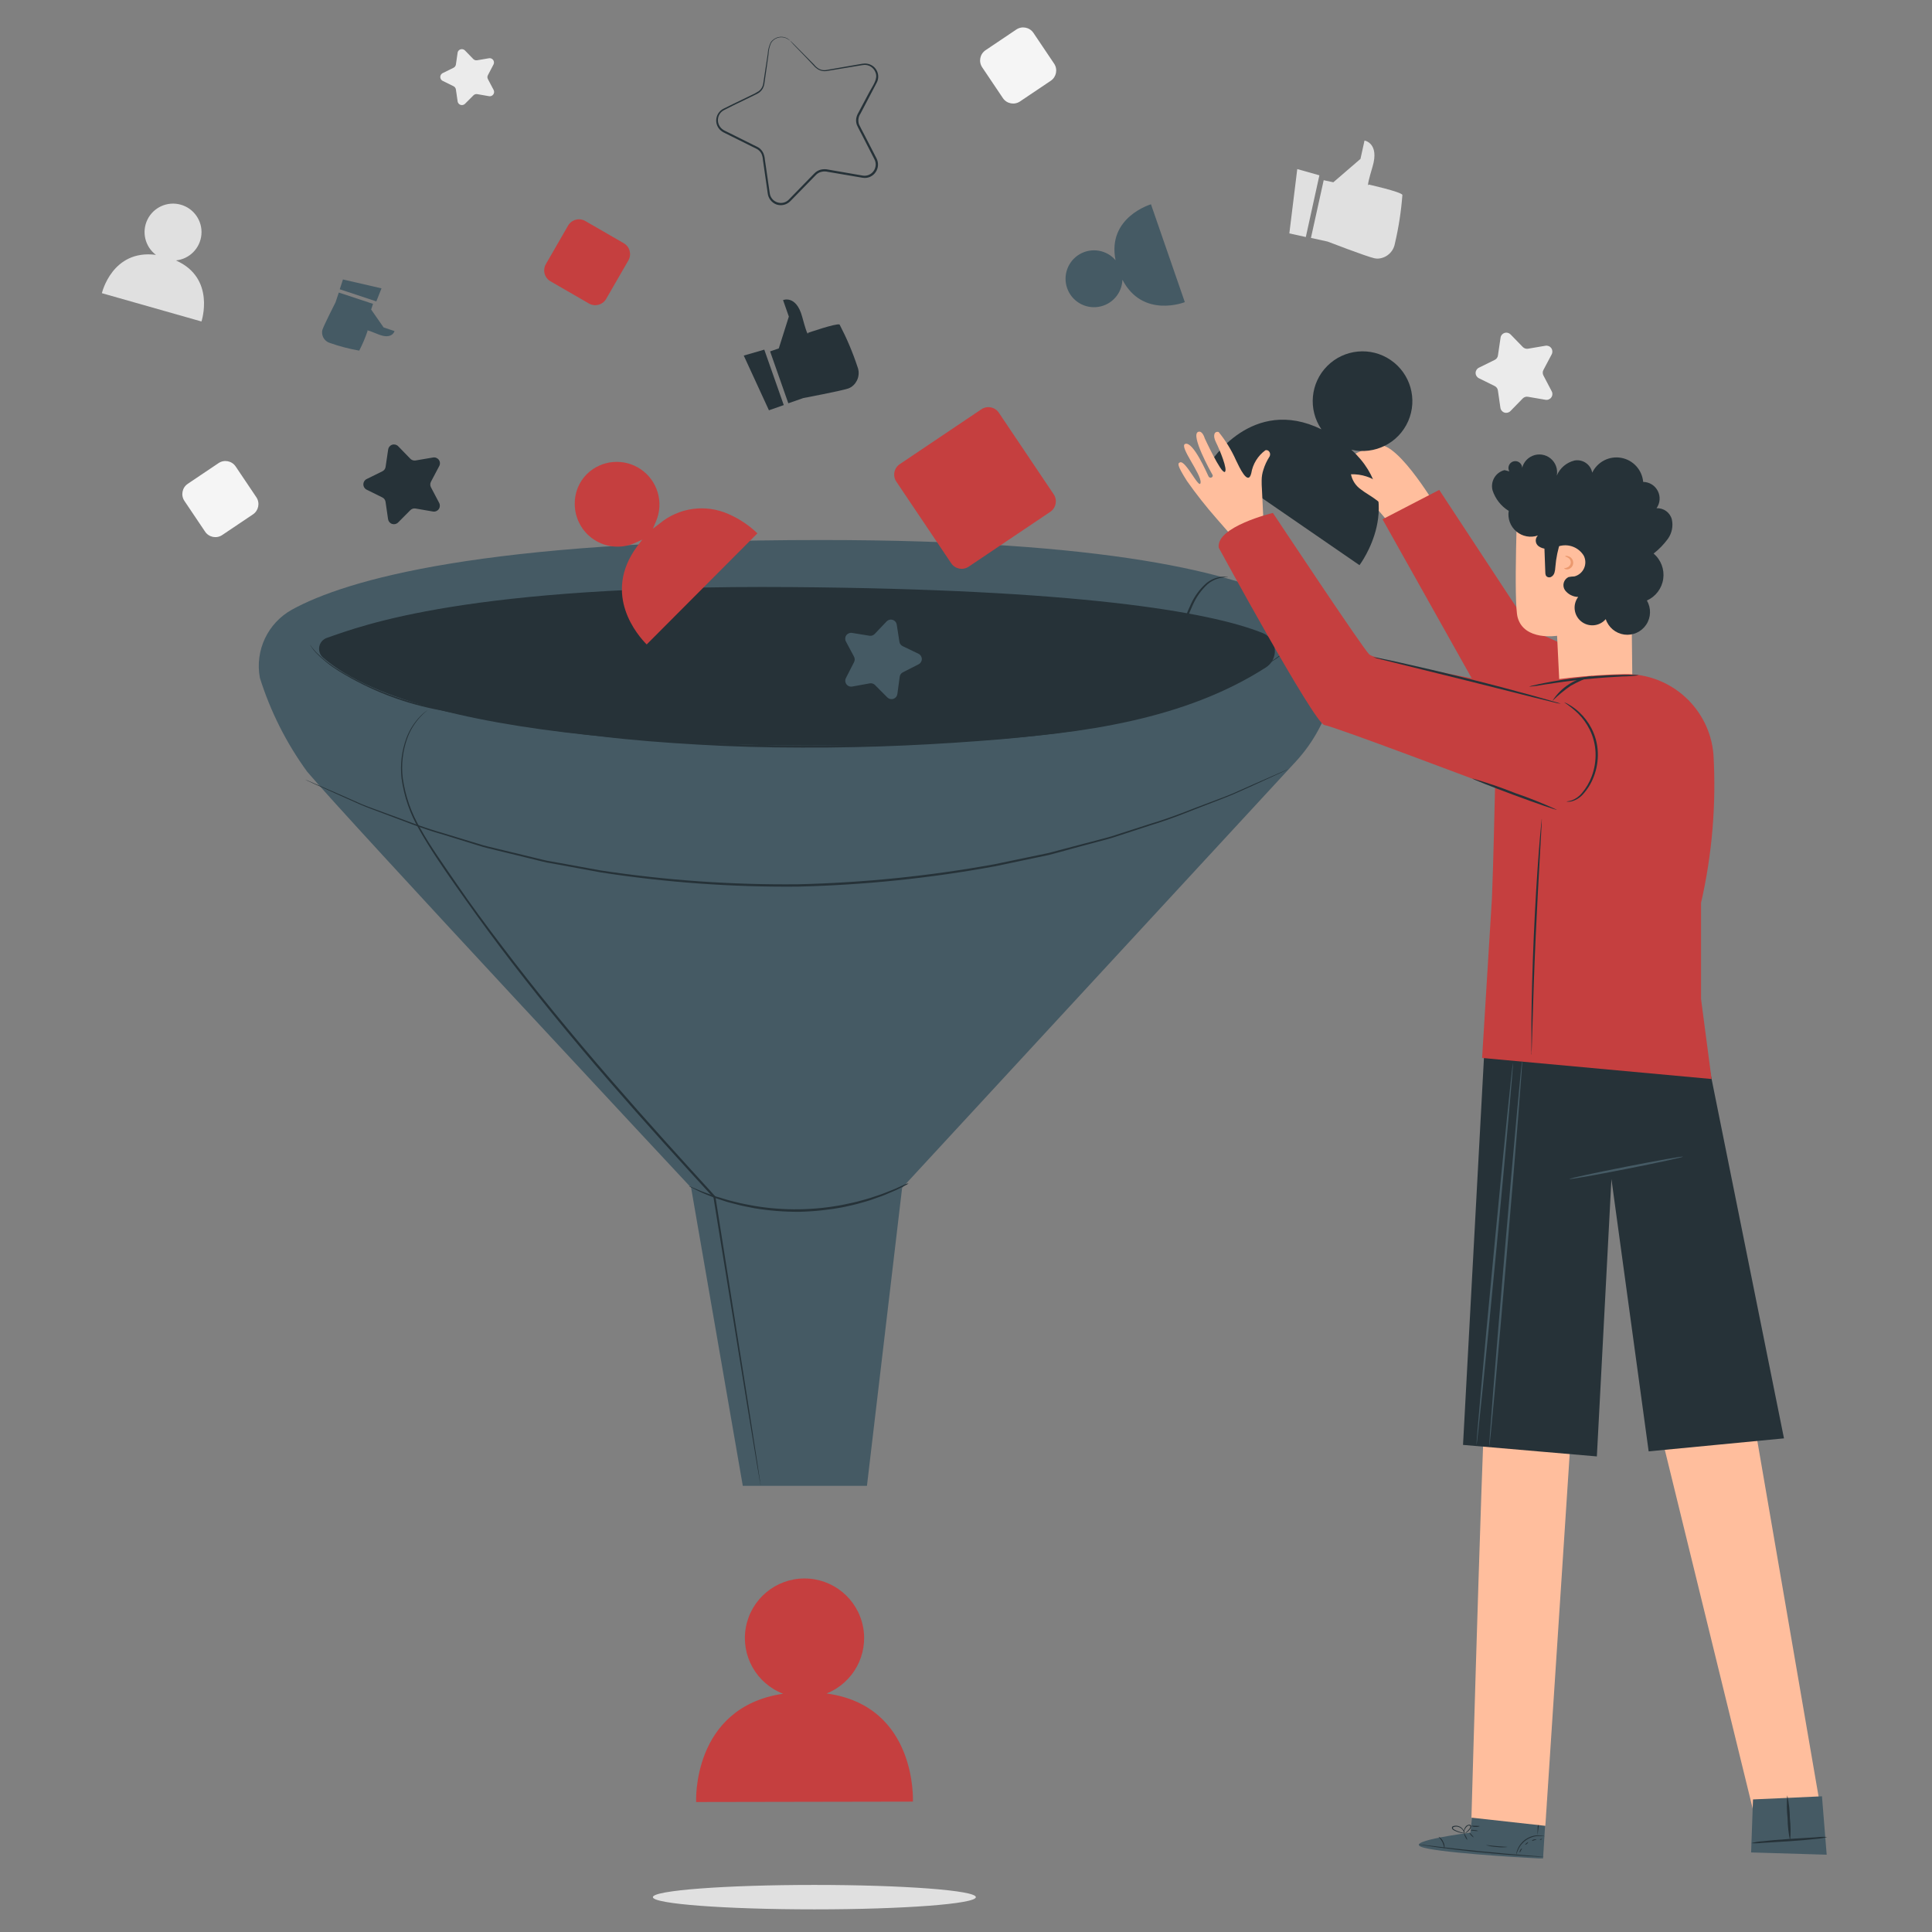 <?xml version="1.0" encoding="UTF-8"?>
<svg width="512px" height="512px" viewBox="0 0 512 512" version="1.1" xmlns="http://www.w3.org/2000/svg" xmlns:xlink="http://www.w3.org/1999/xlink">
    <rect x="0" y="0" width="512" height="512" fill="#808080" stroke="none"/>
    <title>Artboard</title>
    <g id="Artboard" stroke="none" stroke-width="1" fill="none" fill-rule="evenodd">
        <g id="filter" transform="translate(27, 6.001)" fill-rule="nonzero">
            <g id="freepik--background-complete--inject-64" transform="translate(0, 0)">
                <path d="M237.913,3.173 L247.731,3.173 C249.538,3.173 251.003,4.638 251.003,6.445 L251.003,16.263 C251.003,18.07 249.538,19.535 247.731,19.535 L237.913,19.535 C236.106,19.535 234.641,18.07 234.641,16.263 L234.641,6.445 C234.641,4.638 236.106,3.173 237.913,3.173 Z" id="Rectangle_1239" fill="#F5F5F5" transform="translate(242.822, 11.354) rotate(-33.91) translate(-242.822, -11.354)"></path>
                <path d="M26.495,118.078 L36.313,118.078 C38.12,118.078 39.585,119.543 39.585,121.351 L39.585,131.168 C39.585,132.975 38.12,134.441 36.313,134.441 L26.495,134.441 C24.688,134.441 23.223,132.975 23.223,131.168 L23.223,121.351 C23.223,119.543 24.688,118.078 26.495,118.078 Z" id="Rectangle_1240" fill="#F5F5F5" transform="translate(31.404, 126.259) rotate(-33.91) translate(-31.404, -126.259)"></path>
                <path d="M323.791,41.754 L326.348,42.306 L333.539,36.106 L334.611,31.244 C334.611,31.244 338.611,31.879 336.744,38.159 C334.876,44.439 335.744,42.909 335.744,42.909 C335.744,42.909 344.099,44.776 344.651,45.629 C344.324,49.992 343.656,54.323 342.651,58.581 C342.252,60.784 340.387,62.422 338.151,62.534 C337.841,62.538 337.532,62.507 337.229,62.441 C335.144,61.991 324.828,58.016 324.828,58.016 L320.416,57.049 L323.791,41.754 Z" id="Path_972" fill="#E0E0E0"></path>
                <polygon id="Path_973" fill="#E0E0E0" points="316.788 38.804 314.688 55.854 319.056 56.811 322.651 40.459"></polygon>
                <path d="M373.309,82.616 L376.559,85.959 C376.919,86.325 377.435,86.493 377.941,86.409 L382.551,85.626 C383.147,85.519 383.752,85.765 384.104,86.257 C384.457,86.75 384.493,87.402 384.199,87.931 L382.021,92.046 C381.779,92.5 381.779,93.045 382.021,93.499 L384.189,97.636 C384.495,98.165 384.463,98.823 384.108,99.32 C383.753,99.817 383.14,100.06 382.541,99.941 L377.919,99.149 C377.412,99.059 376.893,99.228 376.536,99.599 L373.286,102.929 C372.873,103.359 372.251,103.515 371.684,103.331 C371.117,103.147 370.705,102.655 370.624,102.064 L369.956,97.454 C369.877,96.954 369.558,96.524 369.104,96.301 L364.931,94.239 C364.394,93.979 364.053,93.435 364.053,92.839 C364.053,92.242 364.394,91.698 364.931,91.439 L369.114,89.376 C369.572,89.159 369.892,88.726 369.966,88.224 L370.646,83.614 C370.686,83.005 371.078,82.475 371.649,82.26 C372.22,82.044 372.864,82.183 373.296,82.614 L373.309,82.616 Z" id="Path_974" fill="#EBEBEB"></path>
                <path d="M96.13,7.276 L98.435,9.651 C98.693,9.907 99.056,10.026 99.415,9.974 L102.665,9.421 C103.068,9.388 103.458,9.569 103.694,9.897 C103.93,10.225 103.977,10.652 103.818,11.024 L102.298,13.929 C102.126,14.249 102.126,14.634 102.298,14.954 L103.853,17.904 C104.012,18.275 103.965,18.702 103.729,19.03 C103.493,19.358 103.103,19.539 102.7,19.506 L99.45,18.941 C99.091,18.888 98.728,19.008 98.47,19.264 L96.165,21.569 C95.858,21.833 95.435,21.917 95.05,21.79 C94.665,21.662 94.376,21.342 94.288,20.946 L93.815,17.696 C93.757,17.335 93.53,17.023 93.205,16.856 L90.243,15.394 C89.893,15.186 89.678,14.809 89.678,14.402 C89.678,13.995 89.893,13.619 90.243,13.411 L93.205,11.949 C93.528,11.783 93.754,11.476 93.815,11.119 L94.288,7.846 C94.399,7.474 94.69,7.184 95.061,7.072 C95.433,6.961 95.836,7.044 96.133,7.293 L96.13,7.276 Z" id="Path_975" fill="#EBEBEB"></path>
                <path d="M19.615,63.016 C23.226,62.652 26.067,59.769 26.378,56.153 C26.689,52.537 24.382,49.211 20.885,48.236 C17.389,47.262 13.694,48.913 12.089,52.169 C10.484,55.424 11.423,59.361 14.325,61.541 C2.71,60.021 0,71.694 0,71.694 L26.39,79.194 C26.39,79.194 30.24,67.694 19.615,63.016 Z" id="Path_976" fill="#E0E0E0"></path>
                <ellipse id="Ellipse_66" fill="#E0E0E0" cx="188.816" cy="496.762" rx="42.798" ry="3.238"></ellipse>
            </g>
            <g id="freepik--Filter--inject-64" transform="translate(41.577, 137.109)">
                <path d="M114.568,171.623 C114.568,171.623 23.533,74.123 12.793,61.353 C7.309,53.81 3.087,45.427 0.293,36.53 C-1.063,29.291 2.374,21.999 8.82,18.438 C23.203,10.545 59.248,0 149.108,0 C224.819,0 258.951,8.75 274.311,16.985 C282.602,21.472 286.854,30.962 284.681,40.135 L284.681,40.135 C283.044,47.093 279.633,53.509 274.781,58.758 L170.493,171.688 L161.171,250.658 L128.271,250.658 L114.568,171.623 Z" id="Path_978" fill="#455A64"></path>
                <path d="M266.091,24.673 C267.872,25.402 269.095,27.065 269.263,28.982 C269.43,30.898 268.513,32.748 266.886,33.775 C245.361,47.603 218.291,51.29 192.456,52.985 C134.481,56.775 43.941,54.473 17.056,31.183 C16.216,30.465 15.825,29.352 16.032,28.267 C16.239,27.182 17.011,26.291 18.056,25.933 C27.423,22.683 55.196,11.828 141.138,12.473 C216.254,13.035 251.861,18.9 266.091,24.673 Z" id="Path_979" fill="#263238"></path>
                <path d="M172.198,170.528 C172.034,170.655 171.856,170.763 171.668,170.851 L170.113,171.668 C169.302,172.098 168.467,172.482 167.613,172.821 C166.613,173.236 165.493,173.766 164.156,174.193 L162.128,174.918 C161.426,175.168 160.666,175.346 159.893,175.576 C158.361,176.061 156.666,176.406 154.893,176.798 C151.032,177.532 147.116,177.944 143.186,178.031 C139.25,178.049 135.32,177.737 131.436,177.098 C129.661,176.753 127.978,176.453 126.411,176.003 C125.628,175.796 124.866,175.636 124.106,175.403 L122.066,174.736 C120.753,174.343 119.623,173.838 118.608,173.446 C117.738,173.11 116.888,172.725 116.061,172.293 L114.483,171.511 C114.292,171.435 114.113,171.33 113.953,171.201 C114.155,171.251 114.352,171.321 114.541,171.408 L116.153,172.088 C116.856,172.398 117.708,172.756 118.736,173.113 C119.763,173.471 120.891,173.943 122.193,174.266 L124.233,174.888 C124.936,175.108 125.696,175.256 126.468,175.453 C128.013,175.881 129.718,176.156 131.468,176.491 C139.176,177.76 147.046,177.658 154.718,176.191 C156.481,175.811 158.176,175.488 159.686,175.038 C160.458,174.818 161.218,174.636 161.921,174.403 L163.938,173.736 C165.241,173.333 166.371,172.826 167.396,172.446 C168.421,172.066 169.263,171.673 169.953,171.351 L171.556,170.626 C171.764,170.563 171.981,170.53 172.198,170.528 L172.198,170.528 Z" id="Path_980" fill="#263238"></path>
                <path d="M274.654,27.613 C274.654,27.613 274.481,27.775 274.111,28.063 L272.486,29.313 L269.814,31.34 L265.989,33.84 C262.431,36.048 258.736,38.026 254.926,39.763 C249.87,42.042 244.66,43.964 239.334,45.513 C232.897,47.387 226.356,48.88 219.744,49.983 C212.599,51.135 204.914,52.093 196.811,52.795 C180.586,54.143 162.713,55.1 143.928,55.008 C134.536,55.008 125.363,54.743 116.526,54.225 C107.688,53.708 99.161,53.073 91.081,52.093 C76.759,50.52 62.528,48.212 48.443,45.178 C38.841,43.442 29.649,39.925 21.341,34.808 C19.079,33.421 16.996,31.761 15.141,29.865 C14.67,29.359 14.242,28.816 13.861,28.24 C13.611,27.848 13.493,27.64 13.493,27.64 C14.031,28.39 14.615,29.106 15.243,29.783 C17.119,31.632 19.208,33.252 21.466,34.61 C29.792,39.628 38.972,43.07 48.546,44.763 C62.635,47.746 76.866,50.019 91.183,51.573 C99.251,52.495 107.766,53.175 116.603,53.67 C125.441,54.165 134.603,54.42 143.971,54.443 C162.721,54.443 180.604,53.603 196.796,52.275 C204.864,51.595 212.571,50.698 219.706,49.525 C226.316,48.449 232.857,46.987 239.296,45.145 C244.606,43.62 249.807,41.737 254.864,39.51 C258.67,37.797 262.369,35.853 265.939,33.69 L269.706,31.213 L272.404,29.23 L274.074,28.02 L274.654,27.613 Z" id="Path_981" fill="#263238"></path>
                <path d="M273.006,60.65 L272.384,60.96 L270.529,61.825 L263.384,65.098 L258.221,67.403 C256.309,68.22 254.189,68.993 251.941,69.88 C247.401,71.585 242.331,73.788 236.489,75.55 L227.386,78.523 C225.809,79.075 224.159,79.48 222.489,79.928 L217.384,81.288 L212.084,82.75 L209.376,83.465 L206.589,84.053 L195.066,86.473 C177.86,89.634 160.43,91.432 142.941,91.85 C125.432,92.019 107.939,90.759 90.636,88.083 L79.031,85.95 L76.231,85.45 C75.308,85.255 74.411,85.013 73.511,84.793 L68.186,83.49 L63.058,82.24 C61.376,81.813 59.706,81.468 58.126,80.938 L48.973,78.1 C43.096,76.453 38.003,74.285 33.451,72.628 C31.146,71.753 29.061,71.015 27.148,70.208 L21.973,67.903 L14.771,64.653 L12.916,63.8 L12.293,63.49 L12.938,63.74 L14.816,64.548 L22.018,67.67 L27.216,69.975 C29.128,70.77 31.261,71.495 33.531,72.35 C38.141,73.975 43.176,76.1 49.053,77.733 L58.203,80.51 C59.781,81.04 61.453,81.385 63.123,81.8 L68.263,83.033 L73.563,84.323 C74.473,84.53 75.373,84.773 76.293,84.968 L79.081,85.468 L90.603,87.565 C107.919,90.189 125.418,91.414 142.931,91.23 C160.401,90.818 177.812,89.041 195.006,85.918 L206.529,83.52 L209.306,82.945 L212.014,82.23 L217.291,80.835 L222.409,79.498 C224.069,79.048 225.729,78.658 227.294,78.103 L236.396,75.175 C242.239,73.448 247.321,71.268 251.861,69.598 C254.166,68.723 256.241,67.973 258.154,67.165 L263.339,64.86 L270.529,61.703 L272.396,60.895 C272.595,60.802 272.798,60.72 273.006,60.65 L273.006,60.65 Z" id="Path_982" fill="#263238"></path>
                <path d="M133.023,250.586 C132.977,250.468 132.946,250.344 132.931,250.218 C132.895,249.856 132.83,249.497 132.736,249.146 C132.573,248.166 132.333,246.761 132.021,244.941 C131.411,241.241 130.521,235.896 129.406,229.153 C127.216,215.613 124.116,196.518 120.498,174.186 L120.568,174.336 C111.983,164.978 102.616,154.675 93.096,143.695 C82.368,131.318 72.503,119.22 63.963,107.88 C59.688,102.223 55.771,96.725 52.141,91.563 C48.511,86.4 45.226,81.548 42.576,76.835 C40.109,72.642 38.5,68 37.841,63.18 C37.419,59.518 37.877,55.809 39.178,52.36 C40.004,50.207 41.267,48.25 42.888,46.61 L43.638,45.895 L44.238,45.435 C44.548,45.185 44.723,45.065 44.723,45.065 C44.581,45.211 44.43,45.35 44.273,45.48 C44.111,45.608 43.916,45.768 43.698,45.965 L42.973,46.703 C41.399,48.356 40.18,50.312 39.388,52.453 C38.144,55.867 37.725,59.528 38.166,63.135 C38.847,67.906 40.468,72.495 42.936,76.635 C45.541,81.303 48.986,86.085 52.546,91.283 C56.106,96.48 60.106,101.908 64.403,107.553 C72.953,118.858 82.841,130.945 93.536,143.275 C103.053,154.258 112.411,164.561 120.973,173.928 L121.031,173.928 L121.031,174.136 C124.568,196.481 127.588,215.621 129.731,229.136 C130.778,235.886 131.608,241.236 132.186,244.946 C132.451,246.766 132.671,248.173 132.808,249.151 C132.878,249.611 132.923,249.981 132.971,250.246 L133.023,250.586 Z" id="Path_983" fill="#263238"></path>
                <path d="M256.826,9.785 C256.826,9.855 256.226,9.785 255.201,9.98 C253.758,10.215 252.412,10.854 251.319,11.825 C249.731,13.323 248.457,15.121 247.569,17.115 C246.443,19.557 245.515,22.085 244.791,24.675 C243.179,30.175 242.256,35.323 241.541,39.023 C241.231,40.785 240.966,42.273 240.769,43.413 C240.702,43.958 240.578,44.496 240.399,45.015 C240.397,44.466 240.443,43.918 240.536,43.378 C240.664,42.33 240.846,40.82 241.124,38.94 C241.861,34.072 242.896,29.254 244.224,24.513 C244.953,21.888 245.909,19.331 247.081,16.873 C248.019,14.829 249.369,13 251.046,11.503 C252.217,10.514 253.659,9.904 255.184,9.753 C255.59,9.714 256,9.714 256.406,9.753 C256.676,9.74 256.826,9.763 256.826,9.785 Z" id="Path_984" fill="#263238"></path>
            </g>
            <g id="freepik--Character--inject-64" transform="translate(285.305, 87.106)">
                <path d="M69.288,42.745 C69.288,42.745 58.353,23.79 52.878,24.873 C49.126,25.792 45.617,27.51 42.588,29.908 L56.508,46.27 L69.288,42.745 Z" id="Path_985" fill="#FFBE9D"></path>
                <polygon id="Path_986" fill="#C53F3F" points="135.401 92.655 93.523 73.86 69.103 36.72 54.076 44.51 82.481 95.133 129.186 112.845"></polygon>
                <path d="M45.816,26.073 C52.005,27.5 58.333,24.318 60.88,18.499 C63.426,12.68 61.469,5.873 56.221,2.295 C50.973,-1.283 43.921,-0.618 39.435,3.878 C34.948,8.374 34.299,15.427 37.888,20.668 C19.451,11.633 8.446,29.46 8.446,29.46 L47.971,56.668 C47.971,56.668 60.808,39.765 45.816,26.073 Z" id="Path_987" fill="#263238"></path>
                <path d="M77.356,392.569 L78.508,382.116 L97.568,384.029 L96.623,399.391 L95.401,399.391 C89.961,399.141 67.743,397.779 64.288,396.314 C60.356,394.689 77.356,392.569 77.356,392.569 Z" id="Path_988" fill="#455A64"></path>
                <path d="M96.913,398.964 C96.799,398.977 96.683,398.977 96.568,398.964 L95.601,398.964 L92.028,398.769 C89.008,398.574 84.838,398.251 80.251,397.801 C75.663,397.351 71.501,396.844 68.501,396.431 L64.963,395.931 L63.996,395.769 C63.885,395.763 63.776,395.739 63.673,395.699 L64.008,395.699 L64.976,395.814 L68.526,396.241 C71.526,396.599 75.681,397.081 80.276,397.531 C84.871,397.981 89.026,398.339 92.041,398.569 L95.601,398.846 L96.581,398.926 L96.913,398.964 Z" id="Path_989" fill="#263238"></path>
                <path d="M70.466,396.866 C70.373,396.26 70.205,395.668 69.966,395.104 C69.668,394.567 69.308,394.068 68.893,393.616 C69.477,393.906 69.935,394.397 70.183,394.999 C70.508,395.564 70.608,396.23 70.466,396.866 Z" id="Path_990" fill="#263238"></path>
                <path d="M76.538,394.514 C76.304,394.281 76.119,394.003 75.996,393.696 C75.816,393.424 75.705,393.111 75.673,392.786 C75.906,393.017 76.09,393.291 76.216,393.594 C76.398,393.869 76.509,394.185 76.538,394.514 L76.538,394.514 Z" id="Path_991" fill="#263238"></path>
                <path d="M78.208,393.836 C77.971,393.688 77.754,393.51 77.563,393.306 C77.253,392.971 77.063,392.661 77.103,392.614 C77.143,392.566 77.438,392.809 77.748,393.144 C78.058,393.479 78.256,393.791 78.208,393.836 Z" id="Path_992" fill="#263238"></path>
                <path d="M79.396,392.084 C79.396,392.154 78.936,392.164 78.358,392.084 C78.014,392.084 77.674,392.014 77.358,391.876 C77.695,391.796 78.046,391.796 78.383,391.876 C78.732,391.871 79.077,391.941 79.396,392.084 L79.396,392.084 Z" id="Path_993" fill="#263238"></path>
                <path d="M79.868,390.816 C79.517,391.009 79.113,391.086 78.716,391.036 C78.312,391.064 77.91,390.967 77.563,390.759 C77.947,390.722 78.332,390.722 78.716,390.759 C79.101,390.744 79.487,390.763 79.868,390.816 L79.868,390.816 Z" id="Path_994" fill="#263238"></path>
                <path d="M76.053,392.741 C75.626,392.766 75.198,392.72 74.786,392.604 C74.338,392.506 73.902,392.362 73.483,392.176 C73.222,392.077 72.974,391.946 72.746,391.784 C72.604,391.68 72.505,391.528 72.468,391.356 C72.448,391.159 72.546,390.969 72.718,390.871 C73.759,390.479 74.932,390.886 75.506,391.839 C75.681,392.101 75.791,392.401 75.828,392.714 C75.858,392.827 75.858,392.946 75.828,393.059 C75.744,392.651 75.588,392.26 75.368,391.906 C75.114,391.546 74.762,391.265 74.353,391.099 C73.873,390.9 73.333,390.9 72.853,391.099 C72.646,391.226 72.703,391.466 72.911,391.616 C73.118,391.767 73.342,391.895 73.578,391.996 C73.989,392.18 74.413,392.334 74.846,392.456 C75.523,392.649 76.053,392.706 76.053,392.741 Z" id="Path_995" fill="#263238"></path>
                <path d="M75.718,392.776 C75.588,392.494 75.567,392.173 75.661,391.876 C75.731,391.555 75.877,391.254 76.088,391.001 C76.345,390.624 76.786,390.416 77.241,390.459 C77.499,390.546 77.645,390.818 77.576,391.081 C77.521,391.279 77.427,391.464 77.298,391.624 C77.105,391.884 76.881,392.12 76.631,392.326 C76.412,392.531 76.147,392.681 75.858,392.764 C75.858,392.764 76.136,392.556 76.516,392.199 C76.741,391.985 76.945,391.749 77.126,391.496 C77.321,391.246 77.483,390.781 77.126,390.689 C76.768,390.596 76.468,390.909 76.251,391.139 C76.048,391.363 75.898,391.631 75.813,391.921 C75.749,392.201 75.718,392.487 75.721,392.774 L75.718,392.776 Z" id="Path_996" fill="#263238"></path>
                <path d="M97.051,393.536 C96.571,393.456 96.084,393.425 95.598,393.444 C93.213,393.455 91.051,394.849 90.056,397.016 C89.676,397.824 89.583,398.389 89.556,398.376 C89.528,398.364 89.556,398.239 89.556,397.984 C89.624,397.627 89.732,397.279 89.878,396.946 C90.832,394.661 93.095,393.199 95.571,393.271 C95.933,393.274 96.293,393.32 96.643,393.409 C96.786,393.426 96.924,393.469 97.051,393.536 L97.051,393.536 Z" id="Path_997" fill="#263238"></path>
                <path d="M95.828,385.216 C95.835,386.564 95.758,387.911 95.598,389.249 C95.523,390.596 95.365,391.938 95.126,393.266 C95.133,391.919 95.21,390.573 95.356,389.234 C95.432,387.886 95.59,386.545 95.828,385.216 L95.828,385.216 Z" id="Path_998" fill="#263238"></path>
                <path d="M87.231,396.369 C86.27,396.49 85.299,396.49 84.338,396.369 C83.376,396.323 82.423,396.155 81.503,395.869 C81.503,395.799 82.783,396.006 84.361,396.146 C85.938,396.286 87.231,396.301 87.231,396.369 Z" id="Path_999" fill="#263238"></path>
                <path d="M91.068,396.739 C90.992,396.93 90.896,397.111 90.781,397.281 C90.618,397.559 90.516,397.824 90.458,397.811 C90.401,397.799 90.378,397.489 90.573,397.166 C90.768,396.844 91.033,396.694 91.068,396.739 Z" id="Path_1000" fill="#263238"></path>
                <path d="M92.696,395.091 C92.619,395.255 92.509,395.4 92.373,395.519 C92.153,395.704 91.936,395.806 91.888,395.769 C91.841,395.731 91.993,395.519 92.211,395.341 C92.428,395.164 92.648,395.034 92.696,395.091 Z" id="Path_1001" fill="#263238"></path>
                <path d="M94.848,394.471 C94.848,394.541 94.571,394.471 94.273,394.586 C93.976,394.701 93.756,394.794 93.698,394.736 C93.641,394.679 93.848,394.436 94.216,394.356 C94.583,394.276 94.873,394.414 94.848,394.471 Z" id="Path_1002" fill="#263238"></path>
                <path d="M96.358,394.229 C96.358,394.299 96.253,394.391 96.081,394.436 C95.971,394.462 95.856,394.462 95.746,394.436 C95.723,394.436 95.851,394.286 96.023,394.241 C96.196,394.196 96.346,394.171 96.358,394.229 Z" id="Path_1003" fill="#263238"></path>
                <path d="M10.083,44.303 C7.297,41.135 4.685,37.82 2.258,34.37 C-0.555,29.945 -0.162,29.68 0.403,29.428 C1.923,28.748 5.653,37.01 5.866,34.753 C6.078,32.495 0.115,25.188 1.763,24.543 C3.873,23.703 7.606,32.435 7.973,33.15 C8.341,33.865 9.378,33.323 9.011,32.7 C8.481,31.8 3.155,22.2 5.208,21.35 C6.361,20.878 6.958,23.045 6.958,23.045 C6.958,23.045 11.291,32.403 12.248,31.975 C13.206,31.548 10.866,25.948 9.943,24.115 C9.021,22.283 9.506,21.115 10.636,21.365 C12.499,23.649 14.049,26.171 15.246,28.865 C16.121,30.685 18.438,35.78 19.291,32.323 C19.689,29.873 21.036,27.679 23.041,26.215 C23.986,25.938 24.701,27.195 24.021,28.07 C23.379,29.091 22.875,30.191 22.521,31.343 C22.209,32.263 22.049,33.228 22.048,34.2 C22.048,35.03 22.048,35.78 22.118,36.505 L22.453,43.603 L14.328,49.168 L10.083,44.303 Z" id="Path_1004" fill="#FFBE9D"></path>
                <path d="M105.656,261.983 L97.233,390.759 L77.643,388.591 C77.643,388.591 81.158,262.983 82.081,262.983 C83.003,262.983 105.656,261.983 105.656,261.983 Z" id="Path_1005" fill="#FFBE9D"></path>
                <polygon id="Path_1006" fill="#FFBE9D" points="148.158 258.283 170.146 385.954 152.768 388.594 122.333 264.356"></polygon>
                <path d="M119.741,39.108 L120.283,87.045 C120.351,92.258 116.273,96.586 111.066,96.828 L111.066,96.828 C108.499,96.95 105.99,96.047 104.09,94.318 C102.19,92.588 101.055,90.174 100.936,87.608 L100.336,75.38 C100.336,75.38 91.636,76.798 89.896,70.54 C88.743,66.54 89.896,37.883 89.896,37.883 L119.741,39.108 Z" id="Path_1007" fill="#FFBE9D"></path>
                <polygon id="Path_1008" fill="#263238" points="139.646 184.696 160.468 288.074 124.606 291.519 114.741 219.358 110.881 292.859 75.411 289.806 81.356 179.861"></polygon>
                <polygon id="Path_1009" fill="#455A64" points="170.536 382.934 171.786 398.409 151.758 397.809 152.258 383.761"></polygon>
                <path d="M161.341,382.669 C161.165,384.687 161.192,386.718 161.421,388.731 C161.443,390.758 161.67,392.778 162.101,394.759 C162.277,392.741 162.254,390.71 162.031,388.696 C162.01,386.669 161.779,384.649 161.341,382.669 L161.341,382.669 Z" id="Path_1010" fill="#263238"></path>
                <path d="M151.763,395.356 C152.751,395.415 153.743,395.388 154.726,395.276 L161.858,394.839 C164.646,394.654 167.171,394.436 168.991,394.216 C169.983,394.161 170.965,393.993 171.919,393.716 C170.931,393.643 169.938,393.67 168.956,393.796 L161.823,394.234 C159.036,394.419 156.511,394.636 154.691,394.856 C153.699,394.912 152.717,395.08 151.763,395.356 L151.763,395.356 Z" id="Path_1011" fill="#263238"></path>
                <path d="M138.491,146.161 L138.491,171.661 L141.278,192.841 L80.468,187.263 L83.073,144.913 C83.476,135.003 83.661,124.678 83.903,115.54 C79.766,113.973 41.266,99.408 38.653,99.028 C36.041,98.648 10.673,52.045 10.673,52.045 C9.878,46.455 25.031,42.825 25.031,42.825 C25.031,42.825 48.561,78.325 50.556,80.31 C52.551,82.295 89.356,88.758 89.356,88.758 C98.882,86.827 108.563,85.751 118.281,85.543 C130.499,85.36 140.77,94.673 141.781,106.85 C142.543,120.043 141.435,133.278 138.491,146.161 L138.491,146.161 Z" id="Path_1012" fill="#C53F3F"></path>
                <path d="M56.616,32.503 C55.225,32.842 54.079,33.822 53.528,35.143 C51.31,33.39 48.541,32.483 45.716,32.585 C46.042,34.205 46.978,35.636 48.331,36.585 C49.621,37.6 51.096,38.348 52.386,39.35 C53.749,40.283 54.712,41.693 55.083,43.303" id="Path_1013" fill="#FFBE9D"></path>
                <path d="M86.413,31.475 C85.273,31.758 84.294,32.488 83.697,33.5 C83.101,34.513 82.937,35.723 83.243,36.858 C83.983,39.115 85.497,41.038 87.518,42.285 C87.188,44.33 87.955,46.399 89.539,47.735 C91.122,49.07 93.29,49.478 95.251,48.808 C94.876,49.173 94.671,49.678 94.687,50.2 C94.702,50.723 94.935,51.215 95.331,51.558 C96.164,52.212 97.245,52.461 98.281,52.238 C99.318,52.088 100.308,51.708 101.333,51.523 C103.709,51.03 106.139,52.081 107.406,54.15 C107.936,55.195 107.965,56.425 107.483,57.493 C107.002,58.562 106.063,59.355 104.928,59.65 C104.402,59.662 103.877,59.719 103.361,59.823 C102.742,60.121 102.282,60.673 102.101,61.336 C101.919,61.999 102.034,62.708 102.416,63.28 C103.245,64.394 104.543,65.062 105.931,65.09 C104.4,67.112 104.754,69.986 106.73,71.576 C108.706,73.166 111.588,72.896 113.236,70.968 C113.952,73.16 115.859,74.749 118.144,75.06 C120.429,75.37 122.69,74.347 123.965,72.425 C125.24,70.504 125.305,68.023 124.131,66.038 C126.466,65.002 128.103,62.838 128.466,60.309 C128.829,57.781 127.865,55.243 125.916,53.593 C127.351,52.477 128.624,51.166 129.696,49.698 C130.771,48.199 131.153,46.311 130.743,44.513 C130.259,42.697 128.564,41.473 126.688,41.585 C127.647,40.248 127.781,38.488 127.038,37.021 C126.294,35.553 124.796,34.621 123.151,34.603 C122.872,31.408 120.489,28.796 117.334,28.226 C114.178,27.655 111.032,29.266 109.651,32.16 C109.242,29.977 107.146,28.534 104.961,28.933 C102.85,29.441 101.105,30.92 100.258,32.92 C100.586,31.217 99.949,29.472 98.602,28.379 C97.255,27.287 95.416,27.025 93.817,27.697 C92.218,28.37 91.119,29.868 90.958,31.595 C91.274,30.807 91.004,29.905 90.306,29.422 C89.608,28.938 88.668,29.001 88.042,29.574 C87.415,30.147 87.267,31.077 87.686,31.815" id="Path_1014" fill="#263238"></path>
                <path d="M102.213,57.52 C102.213,57.428 102.548,57.52 102.963,57.29 C103.519,57.119 103.914,56.627 103.96,56.047 C104.005,55.468 103.693,54.919 103.171,54.663 C102.791,54.413 102.478,54.413 102.468,54.328 C102.458,54.243 102.803,54.078 103.356,54.328 C104.154,54.568 104.678,55.332 104.614,56.163 C104.55,56.995 103.917,57.67 103.091,57.785 C102.501,57.81 102.178,57.58 102.213,57.52 Z" id="Path_1015" fill="#EB996E"></path>
                <path d="M96.968,51.688 L97.218,58.603 C97.205,58.897 97.264,59.19 97.391,59.455 C97.692,59.874 98.249,60.019 98.716,59.8 C99.177,59.567 99.516,59.147 99.648,58.648 C99.783,58.167 99.86,57.672 99.878,57.173 C100.067,54.788 100.555,52.436 101.331,50.173 C99.644,49.6 97.797,50.403 97.066,52.028" id="Path_1016" fill="#263238"></path>
                <path d="M100.288,121.488 C100.231,121.638 95.171,119.908 88.983,117.615 C82.796,115.323 77.816,113.34 77.876,113.19 C81.712,114.28 85.489,115.569 89.191,117.05 C92.963,118.339 96.667,119.82 100.288,121.488 L100.288,121.488 Z" id="Path_1017" fill="#263238"></path>
                <path d="M102.201,93.013 C102.608,93.136 102.995,93.314 103.353,93.543 C104.406,94.131 105.382,94.847 106.258,95.675 C107.565,96.908 108.652,98.353 109.473,99.95 C110.482,101.917 111.049,104.08 111.133,106.288 C111.217,108.49 110.849,110.686 110.051,112.74 C109.406,114.438 108.453,116.001 107.238,117.35 C106.435,118.279 105.372,118.945 104.186,119.263 C103.866,119.343 103.535,119.374 103.206,119.355 C102.976,119.355 102.861,119.332 102.861,119.285 C103.288,119.231 103.712,119.147 104.128,119.035 C105.226,118.645 106.195,117.959 106.928,117.053 C108.049,115.725 108.931,114.213 109.533,112.583 C110.274,110.591 110.614,108.472 110.533,106.348 C110.45,104.225 109.92,102.144 108.978,100.24 C108.203,98.683 107.183,97.259 105.958,96.023 C104.802,94.905 103.544,93.897 102.201,93.013 L102.201,93.013 Z" id="Path_1018" fill="#263238"></path>
                <path d="M101.381,93.405 C100.71,93.328 100.046,93.193 99.398,93.003 L94.063,91.7 L76.478,87.275 L58.858,82.92 L53.523,81.595 C52.866,81.456 52.22,81.271 51.588,81.043 C52.263,81.099 52.932,81.211 53.588,81.378 C54.856,81.628 56.701,82.013 58.971,82.53 C63.501,83.53 69.756,84.985 76.626,86.703 C83.496,88.42 89.706,90.068 94.176,91.313 L99.476,92.813 C100.126,92.969 100.765,93.169 101.388,93.413 L101.381,93.405 Z" id="Path_1019" fill="#263238"></path>
                <path d="M93.593,186.471 C93.55,186.258 93.531,186.042 93.536,185.826 C93.536,185.341 93.536,184.743 93.536,184.006 L93.536,177.286 C93.593,171.616 93.786,163.786 94.158,155.138 C94.531,146.491 95.033,138.671 95.461,133.026 C95.681,130.191 95.863,127.908 96.026,126.331 C96.096,125.593 96.163,124.993 96.211,124.521 C96.216,124.308 96.235,124.096 96.268,123.886 C96.301,124.096 96.301,124.31 96.268,124.521 C96.277,125.132 96.25,125.744 96.188,126.353 C96.096,128.013 95.968,130.283 95.818,133.048 C95.496,138.706 95.068,146.531 94.666,155.173 C94.263,163.816 94.031,171.628 93.858,177.298 C93.778,180.063 93.708,182.333 93.651,184.006 C93.651,184.756 93.593,185.343 93.571,185.826 C93.608,186.039 93.615,186.256 93.593,186.471 L93.593,186.471 Z" id="Path_1020" fill="#263238"></path>
                <path d="M109.713,86.03 C107.726,86.729 105.802,87.596 103.963,88.623 C102.224,89.823 100.593,91.172 99.088,92.655 C101.432,88.929 105.358,86.487 109.736,86.03 L109.713,86.03 Z" id="Path_1021" fill="#263238"></path>
                <path d="M121.976,85.858 C120.554,86.046 119.122,86.146 117.688,86.158 C115.048,86.295 111.408,86.528 107.398,86.94 C103.388,87.353 99.771,87.873 97.148,88.278 C95.744,88.559 94.325,88.759 92.898,88.878 C93.265,88.71 93.652,88.594 94.051,88.533 C94.776,88.348 95.826,88.118 97.128,87.865 C99.721,87.348 103.351,86.77 107.378,86.345 C111.406,85.92 115.076,85.758 117.748,85.735 L120.893,85.735 C121.258,85.74 121.62,85.783 121.976,85.863 L121.976,85.858 Z" id="Path_1022" fill="#263238"></path>
                <path d="M133.708,213.421 C133.708,213.583 127.013,215.033 118.728,216.671 C110.443,218.308 103.621,219.506 103.586,219.343 C103.551,219.181 110.281,217.718 118.566,216.093 C126.851,214.468 133.671,213.248 133.708,213.421 Z" id="Path_1023" fill="#455A64"></path>
                <path d="M78.991,289.824 C78.828,289.824 80.858,267.111 83.531,239.121 C86.203,211.131 88.498,188.486 88.658,188.498 C88.818,188.511 86.803,211.201 84.131,239.201 C81.458,267.201 79.141,289.824 78.991,289.824 Z" id="Path_1024" fill="#455A64"></path>
                <path d="M82.368,290.239 C82.196,290.239 84.028,267.261 86.436,238.946 C88.843,210.631 90.953,187.696 91.113,187.696 C91.273,187.696 89.453,210.673 87.033,238.988 C84.613,267.303 82.531,290.261 82.368,290.239 Z" id="Path_1025" fill="#455A64"></path>
            </g>
            <g id="freepik--Icons--inject-64" transform="translate(58.353, 3.751)">
                <path d="M133.7,439.036 C140.756,436.224 144.812,428.789 143.357,421.334 C141.903,413.879 135.349,408.514 127.754,408.559 C120.158,408.606 113.67,414.05 112.307,421.522 C110.943,428.994 115.089,436.38 122.178,439.106 C97.91,442.724 99.13,467.799 99.13,467.799 L156.575,467.697 C156.575,467.697 157.808,442.319 133.7,439.036 Z" id="Path_1026" fill="#C53F3F"></path>
                <path d="M84.865,133.248 L83.528,134.998 C74.028,147.836 83.838,158.841 86.028,161.031 L115.368,131.588 C113.157,129.453 110.581,127.731 107.763,126.505 C101.665,123.755 94.53,124.74 89.405,129.04 L87.678,130.343 L88.518,128.36 C90.614,123.394 88.915,117.638 84.457,114.606 C80,111.574 74.023,112.107 70.173,115.88 C68.074,117.98 66.914,120.84 66.958,123.808 C66.967,127.627 68.897,131.184 72.094,133.274 C75.291,135.363 79.324,135.703 82.825,134.178 L84.865,133.248 Z" id="Path_1027" fill="#C53F3F"></path>
                <path d="M210.281,59.208 C207.916,56.46 203.931,55.785 200.794,57.6 C197.656,59.415 196.254,63.206 197.457,66.625 C198.659,70.045 202.126,72.124 205.709,71.575 C209.291,71.027 211.976,68.005 212.101,64.383 C217.506,74.753 228.638,70.318 228.638,70.318 L219.668,44.388 C219.668,44.388 207.983,47.81 210.281,59.208 Z" id="Path_1028" fill="#455A64"></path>
                <path d="M160.009,103.201 L186.067,103.201 C187.911,103.201 189.407,104.696 189.407,106.541 L189.407,132.598 C189.407,134.443 187.911,135.938 186.067,135.938 L160.009,135.938 C158.164,135.938 156.669,134.443 156.669,132.598 L156.669,106.541 C156.669,104.696 158.164,103.201 160.009,103.201 Z" id="Rectangle_1241" fill="#C53F3F" transform="translate(173.038, 119.57) rotate(56.09) translate(-173.038, -119.57)"></path>
                <path d="M64.357,50.524 L76.127,50.524 C77.971,50.524 79.467,52.02 79.467,53.864 L79.467,65.634 C79.467,67.479 77.971,68.974 76.127,68.974 L64.357,68.974 C62.512,68.974 61.017,67.479 61.017,65.634 L61.017,53.864 C61.017,52.02 62.512,50.524 64.357,50.524 Z" id="Rectangle_1242" fill="#C53F3F" transform="translate(70.242, 59.749) rotate(30) translate(-70.242, -59.749)"></path>
                <path d="M141.895,87.475 C140.621,83.61 139.032,79.856 137.145,76.25 C136.305,75.848 128.768,78.463 128.768,78.463 C128.768,78.463 128.825,80.075 127.235,74.2 C125.645,68.325 122.165,69.775 122.165,69.775 L123.698,74.143 L121.035,82.578 L118.73,83.373 L123.558,97.123 L127.523,95.74 C127.523,95.74 137.618,93.838 139.495,93.183 C139.766,93.08 140.025,92.948 140.268,92.79 C141.98,91.612 142.654,89.41 141.895,87.475 L141.895,87.475 Z" id="Path_1029" fill="#263238"></path>
                <polygon id="Path_1030" fill="#263238" points="111.75 84.48 118.423 98.98 122.353 97.598 117.19 82.905"></polygon>
                <path d="M16.31,77.025 L13.003,72.275 L13.503,70.775 L4.432,67.775 L3.565,70.373 C3.565,70.373 0.512,76.373 0.107,77.61 C0.05,77.794 0.015,77.983 0.005,78.175 C-0.074,79.538 0.802,80.773 2.115,81.148 C4.632,82.034 7.218,82.709 9.848,83.165 C10.718,81.48 11.458,79.731 12.06,77.933 C12.06,77.933 11.195,77.323 14.883,78.843 C18.57,80.363 19.205,77.99 19.205,77.99 L16.31,77.025 Z" id="Path_1031" fill="#455A64"></path>
                <polygon id="Path_1032" fill="#455A64" points="15.748 66.663 5.537 64.313 4.685 66.905 14.378 70.12"></polygon>
                <path d="M123.988,1.025 C123.606,0.705 123.173,0.452 122.708,0.275 C121.317,-0.172 119.799,0.372 119.008,1.6 C118.579,2.544 118.343,3.564 118.315,4.6 C118.153,5.753 117.98,6.975 117.798,8.31 C117.615,9.645 117.405,11.06 117.188,12.56 C117.056,13.39 116.626,14.144 115.978,14.68 C115.64,14.935 115.272,15.148 114.883,15.315 L113.73,15.88 L108.98,18.185 L106.48,19.453 C105.666,19.88 105.098,20.665 104.948,21.573 C104.786,22.507 105.072,23.463 105.72,24.155 C106.051,24.493 106.442,24.767 106.873,24.963 L108.278,25.655 L114.235,28.628 C114.735,28.893 115.235,29.078 115.768,29.41 C116.261,29.768 116.658,30.243 116.92,30.793 C117.164,31.351 117.309,31.947 117.348,32.555 C117.428,33.12 117.51,33.708 117.598,34.273 L118.623,41.36 C118.74,42.509 119.514,43.484 120.605,43.86 C121.703,44.254 122.929,43.96 123.728,43.11 L129.058,37.633 L130.405,36.26 C130.88,35.746 131.491,35.378 132.168,35.2 C132.832,35.051 133.521,35.051 134.185,35.2 L136.04,35.523 L143.345,36.79 C144.459,36.95 145.566,36.457 146.193,35.523 C146.818,34.614 146.89,33.435 146.378,32.458 L143.243,26.328 C142.743,25.313 142.195,24.403 141.723,23.343 C141.525,22.787 141.468,22.191 141.558,21.608 C141.666,21.053 141.873,20.522 142.168,20.04 C143.168,18.173 144.128,16.353 145.06,14.6 C145.993,12.848 147.365,11.143 146.673,9.473 C146.383,8.675 145.78,8.03 145.003,7.688 C144.637,7.536 144.246,7.451 143.85,7.438 C143.437,7.471 143.026,7.525 142.618,7.6 L133.618,9.088 C132.937,9.172 132.247,9.052 131.635,8.743 C131.105,8.445 130.633,8.054 130.24,7.59 L128.063,5.285 L125.013,2.133 L124.263,1.303 C124.17,1.211 124.086,1.111 124.013,1.003 C124.121,1.076 124.221,1.16 124.313,1.253 C124.508,1.46 124.785,1.725 125.12,2.048 L128.183,5.133 L130.395,7.368 C130.763,7.834 131.217,8.226 131.733,8.52 C132.282,8.804 132.906,8.909 133.518,8.82 L142.518,7.253 C142.947,7.163 143.383,7.105 143.82,7.08 C144.29,7.077 144.755,7.162 145.193,7.33 C146.132,7.698 146.863,8.458 147.195,9.411 C147.527,10.363 147.427,11.413 146.92,12.285 L145.558,14.883 L142.7,20.333 C142.119,21.171 141.966,22.234 142.285,23.203 C142.713,24.125 143.285,25.128 143.785,26.108 L146.92,32.193 C147.535,33.359 147.455,34.769 146.713,35.858 C145.958,36.997 144.603,37.585 143.255,37.358 L135.925,36.108 L134.058,35.793 C133.48,35.644 132.873,35.644 132.295,35.793 C131.722,35.934 131.205,36.243 130.808,36.68 L129.46,38.063 L124.125,43.525 C123.161,44.537 121.694,44.89 120.375,44.425 C119.111,43.934 118.229,42.775 118.093,41.425 C117.758,39.018 117.413,36.655 117.078,34.338 C117.001,33.746 116.918,33.17 116.828,32.61 C116.798,32.063 116.674,31.525 116.46,31.02 C116.233,30.556 115.888,30.158 115.46,29.868 C115.045,29.59 114.46,29.368 113.998,29.118 L108.143,26.203 L106.738,25.5 C106.233,25.284 105.775,24.97 105.39,24.578 C104.649,23.784 104.318,22.692 104.494,21.62 C104.67,20.548 105.334,19.619 106.29,19.105 L108.825,17.855 L113.595,15.55 C114.339,15.223 115.055,14.837 115.738,14.398 C116.337,13.942 116.747,13.282 116.89,12.543 C117.11,11.043 117.328,9.628 117.535,8.293 C117.743,6.958 117.928,5.735 118.1,4.593 C118.157,3.527 118.419,2.482 118.873,1.515 C119.357,0.787 120.104,0.275 120.958,0.085 C121.574,-0.059 122.219,-0.019 122.813,0.2 C123.173,0.333 123.506,0.533 123.793,0.788 C123.863,0.863 123.928,0.942 123.988,1.025 L123.988,1.025 Z" id="Path_1033" fill="#263238"></path>
                <path d="M20.148,108.483 L23.398,111.825 C23.758,112.192 24.273,112.359 24.78,112.275 L29.39,111.493 C29.987,111.379 30.596,111.624 30.949,112.12 C31.301,112.616 31.332,113.271 31.028,113.798 L28.85,117.923 C28.614,118.378 28.614,118.92 28.85,119.375 L31.018,123.5 C31.312,124.03 31.275,124.681 30.923,125.174 C30.571,125.667 29.966,125.913 29.37,125.805 L24.76,125.01 C24.253,124.923 23.736,125.091 23.378,125.46 L20.15,128.71 C19.732,129.131 19.112,129.28 18.549,129.095 C17.985,128.91 17.574,128.422 17.488,127.835 L16.82,123.225 C16.74,122.725 16.422,122.295 15.968,122.073 L11.795,120.01 C11.266,119.744 10.933,119.203 10.933,118.61 C10.933,118.018 11.266,117.477 11.795,117.21 L15.978,115.148 C16.436,114.93 16.756,114.498 16.83,113.995 L17.51,109.385 C17.587,108.798 17.99,108.306 18.55,108.115 C19.111,107.924 19.731,108.067 20.15,108.485 L20.148,108.483 Z" id="Path_1034" fill="#263238"></path>
                <path d="M152.288,155.731 L153.003,160.341 C153.086,160.846 153.413,161.278 153.878,161.493 L158.073,163.511 C158.603,163.773 158.938,164.313 158.938,164.904 C158.938,165.496 158.603,166.036 158.073,166.298 L153.913,168.418 C153.464,168.643 153.154,169.074 153.083,169.571 L152.46,174.181 C152.378,174.766 151.973,175.256 151.412,175.446 C150.852,175.636 150.233,175.495 149.81,175.081 L146.515,171.773 C146.152,171.414 145.636,171.254 145.133,171.346 L140.523,172.186 C139.923,172.304 139.309,172.062 138.951,171.567 C138.592,171.072 138.554,170.414 138.853,169.881 L140.973,165.733 C141.215,165.279 141.215,164.735 140.973,164.281 L138.84,160.281 C138.541,159.758 138.571,159.11 138.916,158.617 C139.261,158.124 139.86,157.874 140.453,157.976 L145.063,158.726 C145.568,158.805 146.08,158.634 146.435,158.266 L149.65,154.888 C150.067,154.481 150.674,154.339 151.228,154.517 C151.782,154.696 152.191,155.167 152.29,155.741 L152.288,155.731 Z" id="Path_1035" fill="#455A64"></path>
            </g>
        </g>
    </g>
</svg>